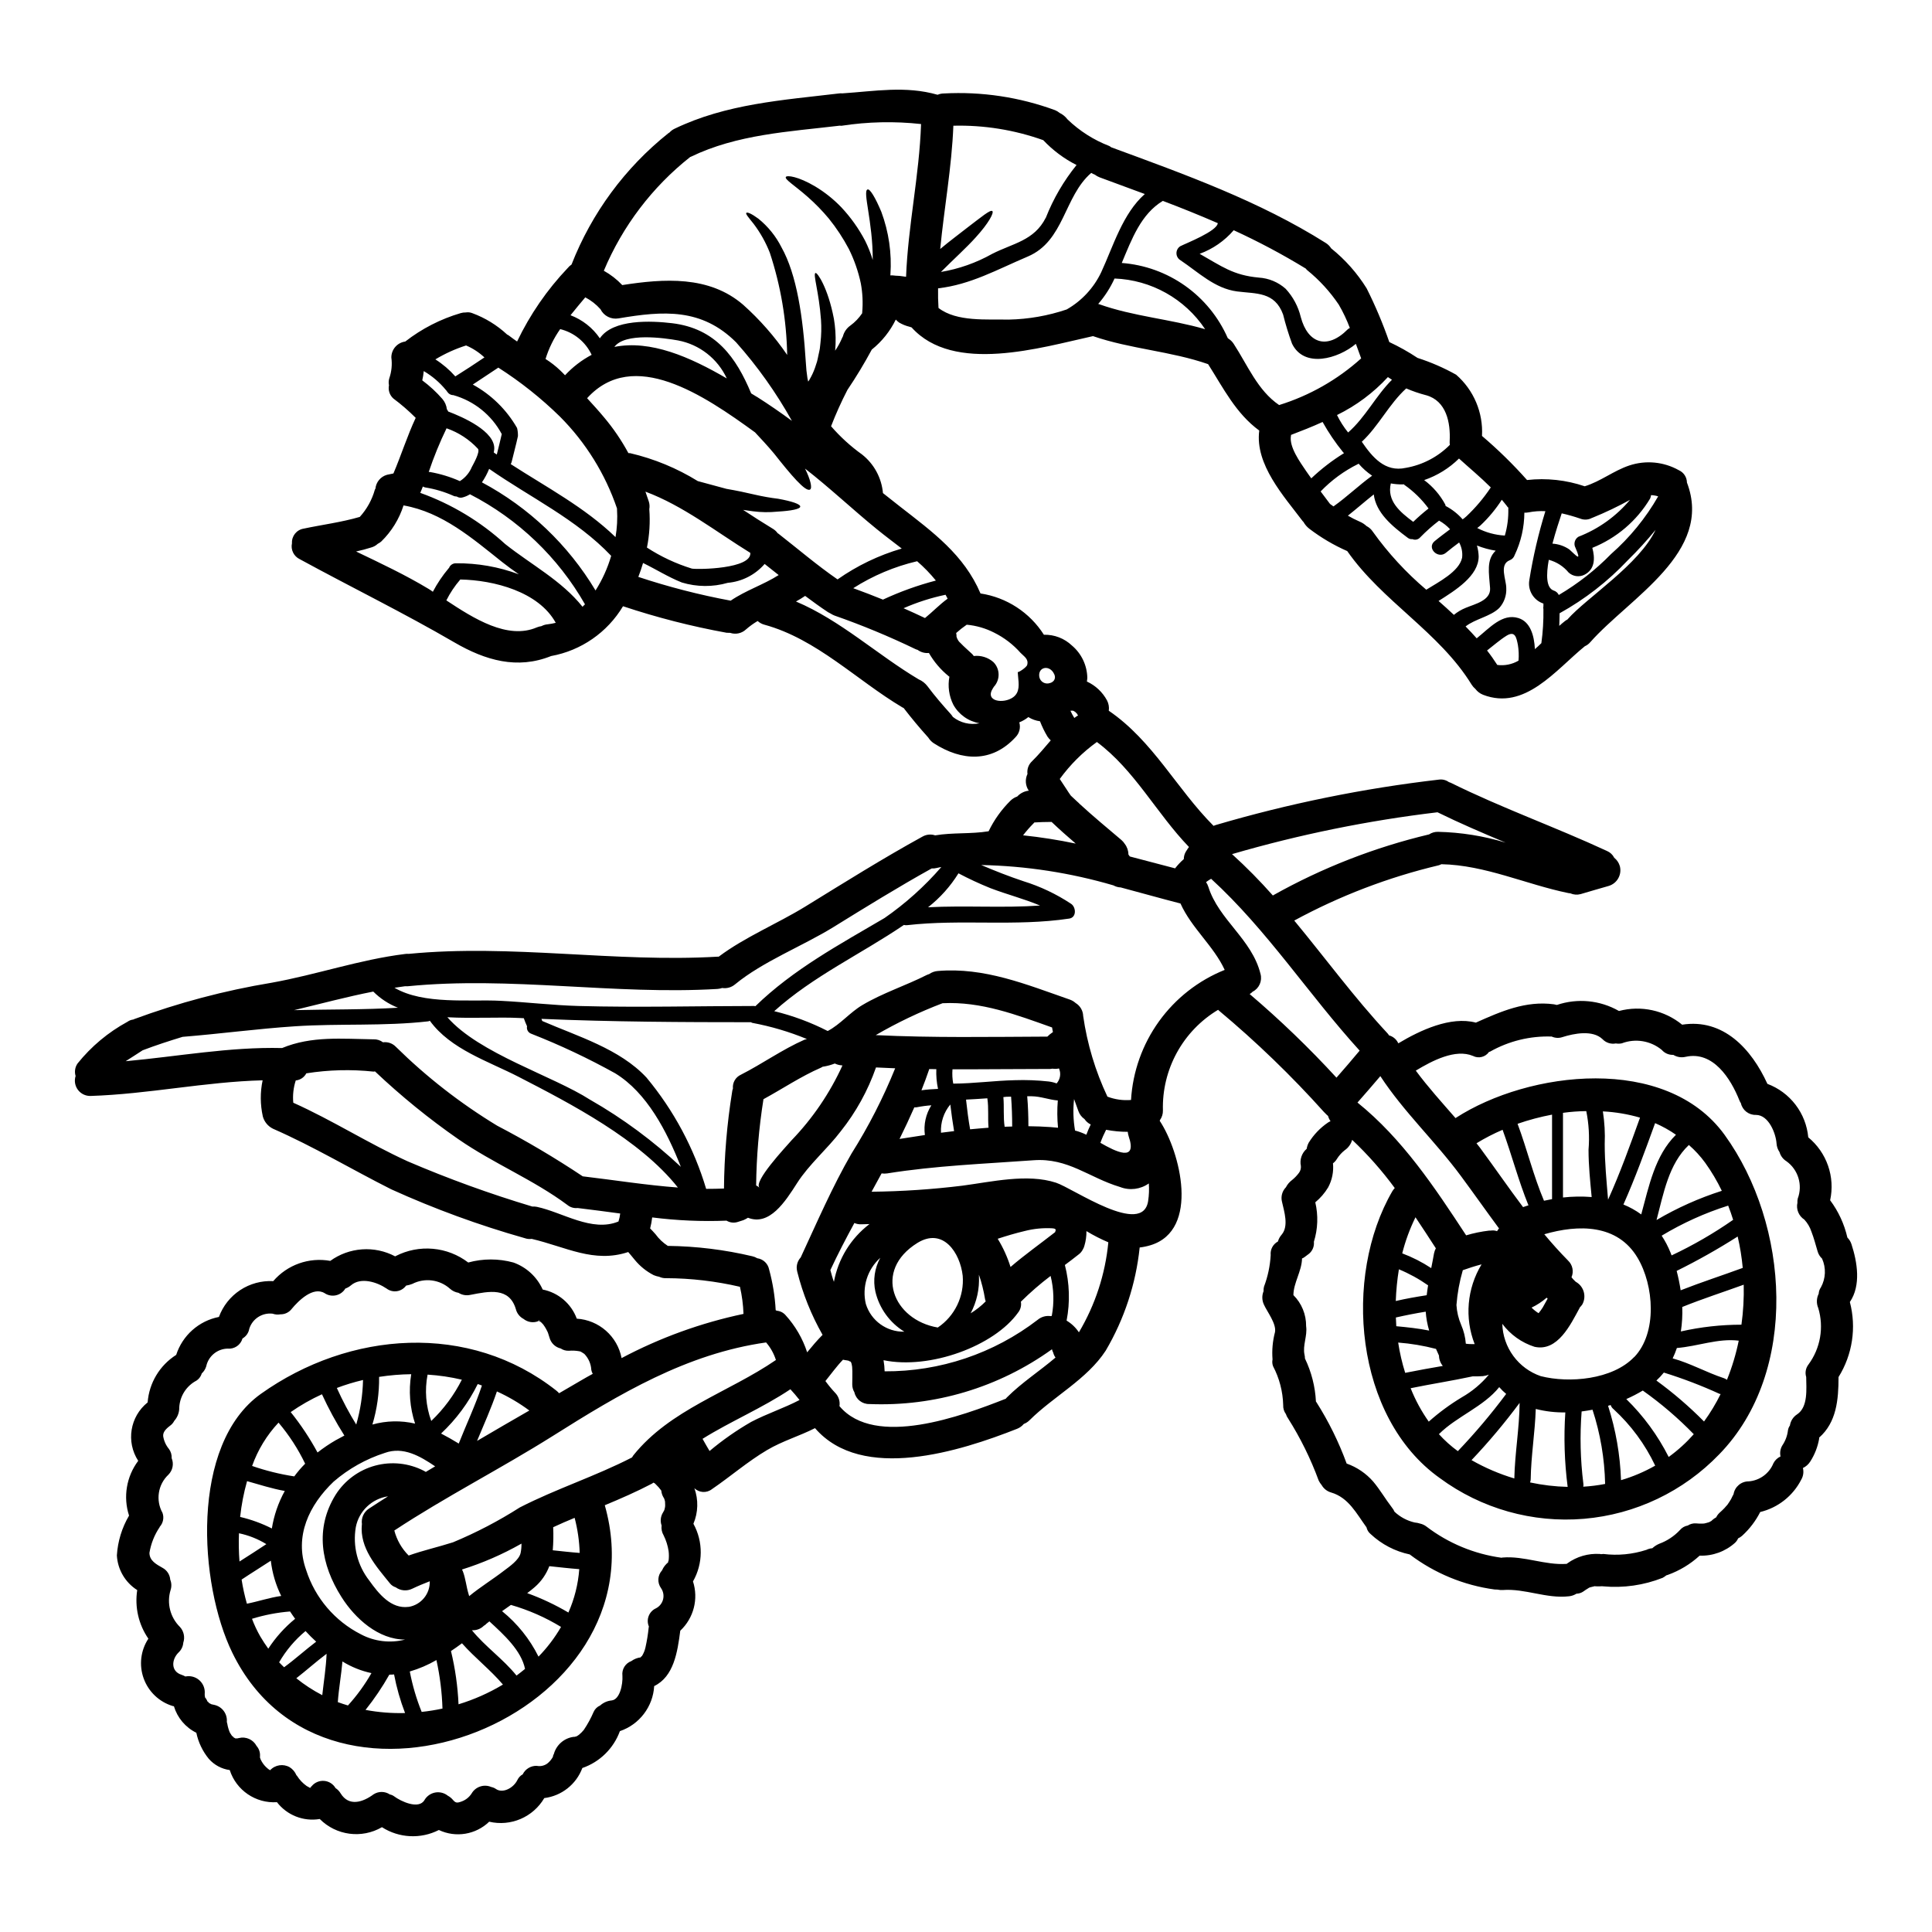 <?xml version="1.0" encoding="UTF-8"?>
<!-- Uploaded to: ICON Repo, www.iconrepo.com, Generator: ICON Repo Mixer Tools -->
<svg fill="#000000" width="800px" height="800px" version="1.1" viewBox="144 144 512 512" xmlns="http://www.w3.org/2000/svg">
 <g>
  <path d="m603.16 540.45c0.082-0.172 0.168-0.316 0.254-0.488v0.004c0.32-1.965 2.027-3.402 4.016-3.387 2.914-0.23 5.449-2.09 6.543-4.801 0.406-0.797 1.07-1.434 1.883-1.801-0.223-1.004-0.051-2.059 0.488-2.938 0.809-1.195 1.32-2.566 1.484-4 0.07-0.457 0.246-0.887 0.516-1.262 0.18-1.219 0.879-2.301 1.914-2.965 2.945-1.945 2.43-6.773 2.402-9.887v-0.004c-0.355-1.133-0.133-2.371 0.598-3.309 3.176-4.297 4.141-9.84 2.602-14.957-0.527-1.223-0.484-2.613 0.113-3.801 0.027-0.617 0.238-1.211 0.598-1.715 1.281-2.348 1.391-5.16 0.289-7.598-0.57-0.523-0.977-1.195-1.184-1.941-0.516-1.742-0.973-3.516-1.629-5.199-0.391-1.191-1.035-2.281-1.883-3.199-1.484-0.957-2.211-2.734-1.828-4.457-0.027-0.375 0.004-0.75 0.086-1.113 1.359-3.609 0.117-7.684-3.031-9.914-0.875-0.547-1.516-1.402-1.797-2.398-0.461-0.668-0.73-1.449-0.789-2.258-0.172-2.684-2.086-7.598-5.457-7.598h0.004c-1.91 0.062-3.59-1.246-4-3.113-0.16-0.23-0.293-0.48-0.395-0.742-2.312-5.824-7-13.168-14.254-11.539l0.004-0.004c-1.113 0.273-2.285 0.086-3.262-0.516-1.164 0.051-2.289-0.43-3.051-1.309-2.965-2.449-7.012-3.113-10.602-1.746-0.52 0.109-1.051 0.121-1.574 0.027-1.297 0.254-2.637-0.18-3.543-1.141-2.598-2.488-7.516-1.516-10.602-0.543h0.004c-0.938 0.32-1.957 0.27-2.856-0.141-5.711-0.203-11.367 1.184-16.344 4-0.094 0.016-0.191 0.043-0.281 0.082-0.945 1.359-2.754 1.812-4.227 1.059-4.656-1.969-10.801 1.254-15.168 3.887 3.254 4.402 6.938 8.453 10.539 12.594l0.055-0.059c19.34-12.512 55.734-16.926 71.242 4.488 17.168 23.738 19.879 62.789-1.43 84.668v-0.004c-9.477 9.855-22.215 15.926-35.836 17.086-13.625 1.156-27.203-2.676-38.207-10.789-22.594-16.055-25.738-53.391-12.566-76.043h-0.004c0.188-0.293 0.398-0.57 0.633-0.824-3.371-4.59-7.148-8.867-11.289-12.773-0.309 1.121-1.008 2.098-1.969 2.754-0.812 0.637-1.508 1.41-2.059 2.285-0.266 0.461-0.625 0.863-1.055 1.18 0.215 2.215-0.23 4.441-1.289 6.398-0.902 1.496-2.055 2.824-3.398 3.938 0.812 3.453 0.684 7.066-0.371 10.453 0.129 1.207-0.355 2.394-1.285 3.172-0.395 0.316-0.855 0.629-1.254 0.941h-0.004c-0.184 0.137-0.383 0.242-0.598 0.316-0.059 3.34-2.285 6.516-2.285 9.715v-0.004c2.188 2.176 3.402 5.144 3.367 8.227 0.375 2.602-0.969 5.117-0.426 7.57 0.078 0.328 0.117 0.664 0.117 1 1.719 3.574 2.711 7.453 2.91 11.414 0.027 0.059 0.086 0.086 0.113 0.145 3.254 5.125 5.945 10.586 8.027 16.285 2.715 0.957 5.137 2.602 7.031 4.769 1.828 2.168 3.227 4.625 4.969 6.883h-0.004c0.285 0.336 0.516 0.711 0.688 1.117 1.496 1.406 3.34 2.391 5.344 2.852 0.484 0.039 0.965 0.137 1.43 0.289 0.613 0.133 1.188 0.402 1.684 0.785 5.801 4.426 12.652 7.273 19.879 8.266 0.113 0 0.199-0.059 0.344-0.059 5.769-0.457 11.199 2.086 16.926 1.684 0.078-0.027 0.145-0.078 0.199-0.141 2.492-1.801 5.531-2.68 8.598-2.484 0.113 0.004 0.23 0.023 0.34 0.055 0.199-0.031 0.402-0.051 0.605-0.055 3.832 0.477 7.719 0.105 11.395-1.086 0.492-0.242 1.023-0.391 1.574-0.43 0.531-0.496 1.152-0.898 1.824-1.18 2.098-0.77 3.988-2.023 5.512-3.656 0.523-0.625 1.25-1.043 2.055-1.18 0.637-0.414 1.387-0.617 2.144-0.574 0.59 0.062 1.18 0.082 1.77 0.059 0.152-0.02 0.305-0.027 0.457-0.027 0.199-0.059 0.395-0.086 0.598-0.145v-0.004c0.234-0.051 0.461-0.117 0.688-0.195 0.098-0.066 0.203-0.125 0.312-0.172 0.102-0.07 0.207-0.125 0.316-0.172l0.227-0.23c0.316-0.277 0.66-0.516 1.027-0.715 0.211-0.441 0.504-0.844 0.859-1.18 0.457-0.395 0.887-0.828 1.316-1.254 0.086-0.086 0.598-0.711 0.789-0.887 0.344-0.512 0.711-1.027 1-1.543h-0.004c0.113-0.273 0.242-0.539 0.387-0.801zm-36.539 23.906c-0.371 0.086-0.789 0.172-1.18 0.289l-0.316 0.113v0.004c-0.105 0.059-0.211 0.125-0.312 0.199-0.41 0.242-0.805 0.504-1.184 0.785-0.543 0.383-1.188 0.59-1.852 0.602-0.594 0.375-1.27 0.609-1.969 0.684-6.027 0.688-11.629-2.113-17.598-1.656-0.449 0.023-0.902-0.016-1.344-0.113-0.262 0.004-0.523-0.008-0.785-0.031-8.152-1.102-15.879-4.289-22.438-9.25-0.027 0-0.027 0-0.027-0.031v-0.004c-3.887-0.812-7.473-2.68-10.371-5.394-0.566-0.457-0.957-1.094-1.113-1.801-2.684-3.684-4.723-7.852-9.367-9.227-1.066-0.301-1.969-1.008-2.516-1.969-0.312-0.363-0.578-0.77-0.785-1.199-2.109-5.746-4.82-11.254-8.086-16.426-0.262-0.359-0.465-0.758-0.598-1.184-0.508-0.691-0.762-1.539-0.719-2.398-0.094-3.59-1.012-7.109-2.684-10.285-0.215-0.574-0.266-1.199-0.141-1.801-0.191-2.438 0.031-4.891 0.656-7.254 0.395-2.227-2.086-5.371-2.945-7.285-0.523-1.117-0.555-2.402-0.086-3.543-0.027-0.402 0.012-0.809 0.113-1.199 1.016-2.684 1.613-5.504 1.773-8.367-0.152-1.477 0.605-2.902 1.918-3.602 0.188-0.676 0.531-1.301 1-1.828 1.914-2.285 0.656-6.113 0.082-8.684v0.004c-0.355-1.379 0.035-2.844 1.031-3.859 0.395-0.766 0.961-1.434 1.656-1.945 0.688-0.555 1.301-1.199 1.824-1.91 0.379-0.52 0.555-1.16 0.488-1.801-0.355-1.68 0.234-3.422 1.539-4.543 0.086-0.57 0.27-1.121 0.543-1.629 1.309-2.121 3.055-3.941 5.117-5.34 0.211-0.137 0.43-0.25 0.66-0.344-0.297-0.426-0.52-0.898-0.66-1.398-0.293-0.242-0.57-0.504-0.824-0.789-0.094-0.078-0.18-0.164-0.258-0.254-8.625-9.621-17.934-18.605-27.852-26.887l-0.199-0.195c-4.586 2.746-8.359 6.668-10.93 11.355-2.57 4.691-3.848 9.977-3.695 15.324 0.023 0.91-0.254 1.805-0.789 2.543-0.027 0.059-0.027 0.141-0.059 0.199 5.398 8.113 10.742 28.938-2.43 32.965-0.941 0.285-1.906 0.488-2.883 0.602-1.004 9.652-4.074 18.973-9 27.336-4.973 7.629-13.777 12.082-20.168 18.426-0.434 0.441-0.957 0.781-1.539 1-0.473 0.57-1.082 1.012-1.77 1.285-15.027 5.938-41.109 14.254-53.562-0.172-4.144 2.113-8.574 3.375-12.688 5.801-5.168 3.055-9.684 7-14.625 10.367-1.395 1.094-3.387 0.984-4.656-0.258 1.105 3.062 1.016 6.43-0.254 9.43 2.625 4.766 2.582 10.555-0.113 15.281 1.5 4.637 0.188 9.723-3.371 13.055-0.742 5.769-1.742 12.172-6.914 14.684-0.316 5.457-3.91 10.18-9.086 11.938-1.676 4.59-5.332 8.18-9.953 9.773-1.617 4.328-5.5 7.398-10.086 7.969-2.969 5.062-8.887 7.598-14.598 6.258-3.555 3.438-8.867 4.316-13.34 2.199-4.801 2.449-10.543 2.164-15.082-0.746-5.348 3.109-12.121 2.219-16.484-2.168-4.312 0.723-8.672-0.992-11.34-4.457-5.629 0.367-10.785-3.141-12.512-8.512-2.144-0.289-4.113-1.348-5.543-2.973-1.645-2.004-2.781-4.375-3.312-6.914-2.871-1.418-5.019-3.961-5.941-7.027-0.113-0.027-0.199-0.027-0.316-0.055h0.004c-3.578-1.086-6.43-3.793-7.699-7.309-1.273-3.516-0.812-7.422 1.242-10.543-2.594-3.758-3.652-8.363-2.953-12.875-3.18-2.012-5.191-5.441-5.394-9.199 0.234-3.719 1.34-7.328 3.227-10.539-1.602-4.945-0.695-10.359 2.43-14.516-3.273-5.035-2.195-11.73 2.496-15.484 0.395-5.156 3.199-9.824 7.566-12.594 0.82-2.535 2.301-4.805 4.293-6.574 1.992-1.766 4.418-2.969 7.031-3.481 1.07-2.914 3.047-5.406 5.637-7.113s5.66-2.539 8.758-2.375c3.731-4.344 9.48-6.387 15.117-5.367 2.469-1.785 5.387-2.844 8.426-3.055 3.039-0.215 6.074 0.43 8.77 1.855l0.168-0.086v-0.004c3.035-1.555 6.449-2.219 9.848-1.914 3.394 0.301 6.637 1.562 9.348 3.633 3.918-1.074 8.055-1.074 11.969 0 3.457 1.234 6.262 3.82 7.766 7.168 4.152 0.816 7.574 3.742 9.031 7.715 5.879 0.363 10.766 4.664 11.875 10.449 10.168-5.394 21.043-9.336 32.305-11.711-0.082-2.418-0.395-4.824-0.938-7.184-6.398-1.488-12.945-2.258-19.512-2.285-0.648 0.035-1.297-0.094-1.887-0.371-0.5-0.09-0.988-0.234-1.461-0.43-1.93-0.988-3.633-2.363-5.008-4.039-0.57-0.688-1.141-1.402-1.742-2.086-9.113 3.027-16.531-1.375-25.586-3.488v0.004c-0.625 0.086-1.266 0.016-1.859-0.199-12.094-3.426-23.914-7.75-35.363-12.941-10.512-5.285-20.512-11.312-31.34-16.055-1.32-0.648-2.301-1.836-2.684-3.254-0.703-3.152-0.723-6.414-0.055-9.574-15.258 0.395-30.281 3.656-45.562 4.144-1.32 0.047-2.578-0.551-3.375-1.602-0.797-1.055-1.027-2.426-0.625-3.684-0.344-1.125-0.156-2.344 0.512-3.312 3.633-4.527 8.129-8.285 13.227-11.055 0.465-0.336 1.008-0.543 1.578-0.602 0.055-0.027 0.086-0.055 0.141-0.086 11.816-4.363 24.023-7.598 36.449-9.656 11.938-2.141 23.363-6.141 35.395-7.625 0.32-0.051 0.648-0.062 0.973-0.031 27.336-2.656 54.531 2.344 81.867 0.742h0.289c6.965-5.227 15.566-8.742 22.996-13.312 10.234-6.297 20.469-12.715 30.992-18.5l-0.004 0.004c1.023-0.594 2.254-0.719 3.375-0.34 4.684-0.789 9.48-0.316 14.168-1.086 1.457-3.023 3.426-5.773 5.812-8.125 0.504-0.488 1.109-0.859 1.773-1.086 0.801-0.867 1.887-1.414 3.059-1.543-0.906-1.309-1.035-3-0.344-4.43-0.176-1.266 0.285-2.535 1.23-3.394 1.797-1.77 3.371-3.684 4.941-5.512h-0.004c-0.32-0.289-0.605-0.617-0.855-0.973-0.781-1.301-1.449-2.668-1.996-4.086-1.098-0.145-2.152-0.523-3.086-1.113-0.727 0.586-1.535 1.059-2.402 1.402 0.41 1.395 0.027 2.902-1 3.934-6.254 6.797-14.227 6.367-21.625 1.625-0.59-0.379-1.086-0.887-1.457-1.48-0.027-0.059-0.086-0.086-0.113-0.141-2.254-2.488-4.402-5.086-6.453-7.742v-0.004c-0.105-0.051-0.211-0.102-0.316-0.145-12.109-7.195-22.711-18.137-36.605-21.934-0.66-0.18-1.266-0.512-1.77-0.973-1.094 0.648-2.129 1.391-3.086 2.227-1.125 1.059-2.738 1.41-4.199 0.914-0.316 0-0.598 0-0.941-0.027-9.309-1.691-18.48-4.039-27.453-7.027-4.152 6.941-11.098 11.754-19.055 13.199-8.965 3.598-17.395 1.18-25.652-3.629-13.453-7.828-27.309-14.598-40.961-22.043-1.586-0.758-2.441-2.512-2.059-4.227-0.117-1.879 1.203-3.543 3.059-3.859 4.973-1.055 10.023-1.684 14.91-3.113 1.875-2.062 3.246-4.539 3.996-7.227 0.059-0.086 0.086-0.168 0.145-0.254h0.004c0.164-1.75 1.391-3.215 3.082-3.684 0.574-0.113 1.145-0.227 1.688-0.348 2.082-4.883 3.656-9.938 5.902-14.738-1.84-1.848-3.812-3.559-5.902-5.113-0.992-0.875-1.445-2.215-1.18-3.512-0.129-0.617-0.102-1.258 0.086-1.859 0.609-1.77 0.797-3.656 0.543-5.512-0.008-2.133 1.566-3.941 3.684-4.227 4.387-3.418 9.379-5.977 14.711-7.539 0.43-0.125 0.871-0.18 1.316-0.168 0.578-0.098 1.172-0.039 1.715 0.172 3.426 1.258 6.566 3.184 9.242 5.668 0.258 0.121 0.5 0.273 0.719 0.457 0.625 0.488 1.281 0.945 1.941 1.402l-0.004-0.004c3.426-7.156 7.957-13.734 13.426-19.48 0.285-0.355 0.621-0.664 1-0.914 5.344-13.652 14.191-25.656 25.652-34.797 0.098-0.074 0.203-0.141 0.316-0.199 0.359-0.402 0.797-0.73 1.285-0.969 13.715-6.629 28.684-7.602 43.562-9.371 0.32-0.051 0.648-0.059 0.969-0.027 8.629-0.57 16.738-2.059 25.227 0.371 0.523-0.227 1.086-0.34 1.656-0.344 10.031-0.543 20.062 0.965 29.488 4.43 0.43 0.18 0.824 0.418 1.184 0.715 0.828 0.398 1.551 0.988 2.106 1.723 3.176 3.062 6.938 5.461 11.055 7.047 0.184 0.098 0.355 0.211 0.516 0.344 19.539 7.199 39.164 14.195 56.875 25.363 0.578 0.363 1.062 0.852 1.426 1.426 3.711 2.977 6.887 6.562 9.398 10.602 2.312 4.606 4.316 9.355 6.004 14.227 2.594 1.211 5.094 2.613 7.477 4.199 3.551 1.141 6.981 2.633 10.234 4.453 4.668 4.062 7.199 10.051 6.856 16.23 4.246 3.613 8.234 7.516 11.938 11.68 5.156-0.578 10.375-0.012 15.285 1.66 4.199-1.285 7.629-4.113 11.809-5.512 4.359-1.453 9.133-0.996 13.137 1.254 1.289 0.578 2.125 1.852 2.141 3.262 7.086 18.5-15.195 30.535-25.586 42.277l0.004-0.004c-0.402 0.484-0.91 0.863-1.484 1.117-7.688 6.258-15.887 17.141-26.969 12.855v-0.004c-0.805-0.312-1.508-0.848-2.027-1.539-0.391-0.328-0.727-0.715-1-1.145-8.57-13.941-23.617-21.996-32.965-35.395v0.004c-3.566-1.562-6.93-3.547-10.027-5.906-0.645-0.492-1.18-1.117-1.574-1.824-0.074-0.062-0.141-0.129-0.203-0.203-5-6.629-12.684-15.023-11.508-24.008-6.188-4.527-9.5-11.219-13.555-17.598-9.938-3.457-20.566-4-30.508-7.426-13.777 3.027-36.934 10.086-48.074-2.312-0.172-0.055-0.344-0.113-0.543-0.168v-0.004c-0.969-0.234-1.898-0.609-2.758-1.113-0.32-0.23-0.617-0.496-0.883-0.789-1.508 3.09-3.68 5.809-6.363 7.957-1.973 3.668-4.129 7.238-6.457 10.688-1.617 3.129-3.062 6.34-4.332 9.625 2.434 2.809 5.188 5.32 8.207 7.481 3.18 2.504 5.184 6.207 5.543 10.234 1.484 1.18 2.973 2.363 4.488 3.543 8.77 6.828 16.996 12.801 21.363 23.055 6.918 1.043 13.047 5.035 16.801 10.941 2.754-0.07 5.426 0.957 7.426 2.856 2.531 2.133 4.019 5.258 4.082 8.57 0 0.316-0.082 0.629-0.113 0.973 2.281 1.047 4.156 2.812 5.344 5.023 0.43 0.836 0.59 1.785 0.457 2.715 11.742 8.031 17.941 20.656 27.766 30.512 0.172-0.059 0.316-0.145 0.516-0.199v-0.004c19.359-5.695 39.168-9.73 59.215-12.055 0.93-0.129 1.867 0.109 2.625 0.656 0.168 0.043 0.332 0.102 0.488 0.176 13.512 6.691 27.738 11.738 41.418 18.082 0.836 0.352 1.512 0.988 1.918 1.797 0.711 0.562 1.227 1.332 1.484 2.199 0.609 2.285-0.727 4.637-3 5.285-2.457 0.715-4.914 1.402-7.367 2.144-0.914 0.25-1.887 0.18-2.754-0.203-0.164-0.004-0.328-0.023-0.488-0.059-11.281-2.312-22.043-7.426-33.676-7.656h-0.004c-0.227 0.121-0.469 0.215-0.715 0.289-13.348 3.172-26.219 8.098-38.277 14.645 8.227 9.938 15.883 20.395 24.711 29.879 0.156 0.164 0.285 0.348 0.395 0.543 1.043 0.285 1.918 1 2.398 1.969 0.027 0.055 0.059 0.086 0.086 0.141 5.769-3.457 13.855-7.254 20.539-5.484 6.656-2.973 13.199-5.856 20.684-4.856 0.266 0.043 0.527 0.098 0.789 0.172 5.461-1.844 11.449-1.262 16.453 1.602 5.836-1.551 12.062-0.199 16.738 3.629 10.883-1.715 18.371 6.394 22.598 15.68 2.953 1.105 5.535 3.019 7.453 5.527 1.914 2.504 3.086 5.5 3.375 8.645 2.406 1.977 4.223 4.578 5.246 7.523 1.023 2.941 1.215 6.109 0.551 9.156 2.195 2.938 3.75 6.305 4.57 9.883 0.5 0.492 0.875 1.102 1.086 1.77 1.543 4.723 2.57 10.914-0.43 15.312 1.781 6.758 0.695 13.953-3 19.883 0 6.027-0.543 12.023-5.141 16.051v0.004c0.016 0.102 0.016 0.207 0 0.312-0.379 2.148-1.18 4.195-2.359 6.031-0.473 0.742-1.145 1.336-1.941 1.711 0.258 1.039 0.105 2.133-0.43 3.059-2.195 4.32-6.172 7.461-10.883 8.598-1.203 2.371-2.828 4.508-4.797 6.297-0.316 0.281-0.676 0.512-1.059 0.684-0.191 0.449-0.473 0.852-0.828 1.184-2.566 2.305-5.926 3.523-9.371 3.398-2.453 2.25-5.328 3.988-8.457 5.109-0.113 0.055-0.227 0.055-0.375 0.113-0.301 0.25-0.625 0.469-0.969 0.656-5 1.973-10.391 2.746-15.742 2.258-0.113 0-0.199-0.027-0.316-0.027-0.199 0-0.43 0.027-0.629 0.027-0.203 0-1.312 0.016-1.312-0.043zm-168.91-251v-0.059c0.184 0.434 0.469 0.816 0.832 1.113 0.914 0.973 1.941 1.832 2.914 2.754h-0.004c0.238 0.195 0.441 0.426 0.602 0.688 1.895-0.223 3.793 0.367 5.227 1.629 1.77 1.793 1.816 4.66 0.113 6.512-0.082 0.141-0.168 0.254-0.254 0.395-2.285 3.543 2.828 4.199 5.34 2.402 1.859-1.344 1.516-3.543 1.316-5.629-0.027-0.371-0.055-0.711-0.086-1.086 0.031 0.289 2.344-1.18 2.516-1.887 0.395-1.574-0.828-2.195-1.742-3.148h-0.004c-1.98-2.242-4.375-4.074-7.055-5.398-2.258-1.148-4.711-1.855-7.231-2.086-0.027 0.031-0.055 0.059-0.082 0.059-0.949 0.652-1.859 1.367-2.715 2.141 0.043 0.199 0.07 0.398 0.086 0.602v0.371c0.027 0.055 0.059 0.141 0.113 0.289v-0.004c0.027 0.062 0.047 0.129 0.059 0.199 0.023 0.047 0.039 0.094 0.055 0.145zm25.191 188.48c-0.02-0.039-0.027-0.078-0.027-0.117-0.027 0-0.027 0-0.055-0.027l-0.086-0.086v-0.004c-14.043 10.094-31.059 15.191-48.336 14.484-1.898 0.051-3.566-1.258-3.973-3.113-0.379-0.637-0.574-1.367-0.57-2.113 0-1.18 0.055-2.312 0.027-3.488-0.027-0.371-0.027-0.766-0.055-1.141-0.031-0.113-0.113-0.789-0.145-0.789v0.004c-0.043-0.23-0.141-0.449-0.285-0.629-0.059 0.059-0.516-0.168-0.375-0.168l0.004-0.004c-0.348-0.098-0.699-0.164-1.055-0.199-0.195-0.027-0.387-0.062-0.57-0.113-1.656 1.711-3.172 3.824-4.656 5.656h-0.004c0.785 1.078 1.633 2.109 2.543 3.082 0.945 0.934 1.387 2.262 1.184 3.57 9.398 11.199 32.566 2.57 44.082-1.969v0.004c0.098-0.145 0.215-0.277 0.344-0.395 3.856-3.856 8.629-6.941 12.824-10.512v-0.004c-0.281-0.387-0.484-0.824-0.602-1.285-0.066-0.141-0.438-0.992-0.211-0.645zm6.09-169.14c-0.168-0.082-0.316-0.199-0.512-0.316v0.004c-0.09-0.012-0.176-0.031-0.262-0.055h-0.027c-0.172-0.008-0.344 0.004-0.516 0.027 0.305 0.656 0.648 1.297 1.031 1.91 0.312-0.227 0.625-0.457 1-0.684-0.133-0.141-0.238-0.305-0.312-0.484-0.176-0.145-0.402-0.348-0.402-0.402zm-230.16 262.09-0.113-0.113c0.027 0.055 0.082 0.082 0.113 0.113zm27.309 23.023c0.027 0.031 0.027 0.031 0.055 0.031-0.055-0.059 0.199-0.262 0.43-0.516v-0.004c0.809-0.961 2.035-1.473 3.289-1.363 1.254 0.105 2.375 0.82 3.008 1.906 0.551 0.355 1.012 0.836 1.344 1.398 2.199 3.574 5.902 2.363 8.77 0.23v0.004c1.312-0.832 2.992-0.809 4.285 0.055 0.402 0.078 0.781 0.242 1.113 0.484 1.742 1.316 6.543 3.602 8.059 1v-0.004c0.609-1.043 1.645-1.773 2.836-1.992s2.418 0.094 3.359 0.852c0.477 0.254 0.902 0.594 1.258 1 0.789 0.945 1.141 0.973 2.398 0.516 1.098-0.402 2.031-1.156 2.656-2.144 1.059-1.793 3.289-2.516 5.199-1.684 0.422 0.082 0.824 0.25 1.18 0.488 1.832 1.316 4.723-0.227 5.742-2.363h0.004c0.297-0.625 0.785-1.145 1.395-1.484 0.691-1.414 2.144-2.293 3.715-2.254 0.961 0.195 1.957-0.012 2.758-0.574 0.477-0.367 0.891-0.812 1.227-1.312 0.199-0.348 0.254-0.375 0.254-0.375l0.004 0.004c0.035-0.113 0.062-0.227 0.086-0.344 0.113-0.516 0.141-0.598 0.141-0.254v-0.004c0.59-2.586 2.75-4.519 5.383-4.828h0.227c0.195-0.055 0.312-0.113 0.344-0.113h0.004c-0.004 0.023-0.016 0.043-0.031 0.059 0.293-0.137 0.574-0.312 0.828-0.516 0.086-0.086 0.656-0.598 0.656-0.598 0.172-0.211 0.352-0.414 0.543-0.602 0.027-0.055 0.055-0.055 0.055-0.082l0.004-0.004c0-0.016 0.012-0.031 0.031-0.031 1-1.488 1.859-3.07 2.57-4.723 0.336-0.758 0.949-1.359 1.711-1.684 0.848-0.766 1.918-1.238 3.059-1.348 2.141-0.227 3-4.141 2.856-6.598l-0.004 0.004c-0.191-1.672 0.785-3.254 2.363-3.832 0.754-0.555 1.641-0.898 2.57-1-0.289 0 0.289-0.371 0.227-0.312v0.004c0.445-0.703 0.766-1.477 0.945-2.289 0.391-1.73 0.676-3.488 0.855-5.254 0.004-0.105 0.027-0.211 0.059-0.316-0.797-1.852 0.043-4.004 1.887-4.828 0.941-0.484 1.625-1.355 1.879-2.383 0.25-1.031 0.047-2.121-0.566-2.984-1.02-1.434-0.902-3.387 0.285-4.684 0.367-0.855 0.949-1.605 1.684-2.176-0.254 0.141 0.059-0.344 0.059-0.457v0.004c0.098-0.816 0.098-1.641 0-2.457-0.219-1.453-0.66-2.859-1.312-4.172-0.473-0.793-0.664-1.719-0.547-2.629-0.41-1.148-0.273-2.422 0.375-3.457 0.105-0.164 0.199-0.336 0.285-0.512 0.031-0.098 0.066-0.195 0.113-0.289 0.059-0.199 0.086-0.43 0.141-0.656 0.004-0.145 0.012-0.285 0.031-0.43 0.008-0.305-0.004-0.609-0.031-0.91 0.004-0.07-0.004-0.137-0.027-0.203-0.055-0.227-0.113-0.395-0.168-0.598-0.074-0.094-0.133-0.203-0.172-0.316-0.355-0.57-0.574-1.215-0.633-1.883-0.449-0.617-0.953-1.195-1.512-1.719-0.09-0.059-0.168-0.137-0.227-0.227-0.059-0.027-0.145-0.055-0.262-0.113-0.02-0.027-0.051-0.043-0.082-0.055l-0.344 0.254c-4.086 2.141-8.285 3.973-12.543 5.742 15.801 55.734-73.242 91.297-98.695 39.109-8.883-18.168-11.254-55.219 7.543-68.617 23.48-16.711 55.25-19.109 78.359-0.832v0.004c0.246 0.195 0.477 0.414 0.684 0.656 1.945-1.141 3.938-2.281 5.883-3.43 1-0.598 2-1.141 3.031-1.711-0.184-0.32-0.309-0.668-0.375-1.027-0.082-1.598-0.742-3.109-1.852-4.258-0.25-0.141-0.492-0.293-0.723-0.465-0.168-0.086-0.254-0.141-0.316-0.168l0.004-0.004c-0.145-0.02-0.289-0.047-0.43-0.086-0.848-0.145-1.711-0.184-2.57-0.113-0.789 0.047-1.57-0.164-2.227-0.602-1.449-0.34-2.59-1.449-2.973-2.887-0.113-0.395-0.227-0.789-0.371-1.18-0.059-0.141-0.086-0.227-0.113-0.289-0.031-0.078-0.07-0.152-0.113-0.227-0.199-0.395-0.395-0.789-0.629-1.141-0.145-0.184-0.277-0.375-0.395-0.57 0.027-0.031 0.055 0 0.082 0.055l-0.141-0.141c-0.168-0.199-0.371-0.395-0.543-0.57-0.055-0.027-0.199-0.141-0.371-0.262 0.086 0.145-0.656-0.055-0.027-0.082v-0.145h-0.145c-0.082 0-0.195 0.199-0.344 0.262v-0.004c-1.285 0.449-2.711 0.199-3.769-0.656-1.008-0.535-1.746-1.469-2.027-2.57-1.742-5.902-7.113-4.769-12.055-3.801l-0.004-0.004c-1.078 0.246-2.211 0.051-3.148-0.543-0.84-0.133-1.625-0.508-2.258-1.082-2.738-2.449-6.699-2.961-9.969-1.285-0.535 0.215-1.09 0.371-1.66 0.457-0.574 0.797-1.445 1.332-2.418 1.48-0.973 0.148-1.961-0.102-2.75-0.695-2.516-1.711-6.828-3.113-9.445-0.855-0.438 0.375-0.941 0.664-1.488 0.855-0.547 0.91-1.441 1.555-2.477 1.785-1.035 0.234-2.121 0.031-3.004-0.559-3.059-1.855-6.914 1.969-8.742 4.172v0.004c-0.711 0.918-1.812 1.449-2.973 1.426-0.699 0.125-1.418 0.066-2.086-0.172-2.742-0.32-5.328 1.344-6.168 3.973-0.18 1.094-0.84 2.047-1.805 2.602-0.488 1.73-2.144 2.859-3.934 2.684-2.766 0.059-5.121 2.016-5.684 4.723-0.219 0.715-0.629 1.355-1.18 1.859-0.273 0.941-0.941 1.723-1.832 2.141-2.582 1.559-4.152 4.356-4.141 7.371-0.094 1.133-0.555 2.207-1.316 3.055-0.203 0.402-0.484 0.762-0.824 1.059-0.945 0.742-2.199 1.656-2.113 2.945 0.188 1.27 0.719 2.465 1.543 3.453 0.512 0.703 0.762 1.562 0.711 2.43 0.621 1.496 0.285 3.219-0.859 4.371-2.777 2.609-3.426 6.777-1.574 10.109 0.461 1.266 0.188 2.684-0.711 3.684-0.027 0.047-0.047 0.094-0.059 0.148-1.371 2.035-2.285 4.344-2.684 6.769 0 2.086 1.797 3.027 3.457 3.973l-0.004-0.004c1.184 0.629 1.961 1.816 2.059 3.148 0.359 0.879 0.387 1.859 0.086 2.758-1.055 3.465-0.098 7.231 2.484 9.77 1.031 1.125 1.371 2.723 0.887 4.172-0.074 0.992-0.527 1.922-1.258 2.598-1.887 1.859-2.082 5 0.789 5.902h-0.004c0.355 0.121 0.699 0.273 1.027 0.457 0.285-0.055 0.57-0.086 0.859-0.086 1.137 0 2.227 0.449 3.031 1.254 0.801 0.805 1.254 1.895 1.25 3.031-0.027 0.316-0.027 0.633 0 0.945 0.051 0.168 0.086 0.34 0.113 0.512 0.031-0.141 0.629 0.859 0.516 0.859 0.254 0.199 0.57 0.516 0.344 0.371v-0.004c0.145 0.133 0.305 0.238 0.484 0.316 0.09 0.039 0.176 0.09 0.258 0.141 0.074 0.031 0.152 0.051 0.23 0.059l0.789 0.172-0.004 0.004c1.98 0.531 3.293 2.41 3.113 4.453 0.109 0.391 0.191 0.785 0.258 1.184 0.113 0.43 0.227 0.832 0.375 1.227 0.055 0.145 0.086 0.227 0.113 0.289 0.031 0.078 0.07 0.152 0.113 0.227 0.168 0.289 0.344 0.543 0.512 0.789 0.199 0.105 0.371 0.262 0.488 0.453 0.254 0.113 0.57 0.227 0.316 0.172 0.027 0.027 0.055 0.055 0.082 0.055v0.004c0.059 0.004 0.117-0.008 0.172-0.027h0.371c0.133-0.008 0.266-0.039 0.395-0.086 1.855-0.469 3.789 0.391 4.684 2.086 0.664 0.754 0.996 1.75 0.91 2.754v0.371c0.023 0.07 0.055 0.137 0.09 0.199 0.027 0.066 0.043 0.133 0.055 0.203 0.113 0.199 0.199 0.395 0.316 0.598h-0.004c0.398 0.699 0.922 1.32 1.543 1.828 0.059 0.07 0.125 0.129 0.203 0.176 0.172 0.113 0.316 0.195 0.484 0.312v-0.004c1.332-1.445 3.496-1.773 5.199-0.785 0.793 0.504 1.41 1.242 1.77 2.113l0.145 0.141c0.668 1.066 1.543 1.988 2.57 2.715 0 0 0.871 0.469 0.871 0.496zm379.36-122.75c0.488-3.512 0.688-7.055 0.602-10.598-5.43 1.969-10.938 3.742-16.285 5.902v0.004c0.078 2.168-0.043 4.34-0.371 6.484 5.269-1.191 10.656-1.793 16.055-1.793zm0.344-15.051v-0.004c-0.258-2.797-0.707-5.574-1.344-8.312-5.219 3.328-10.617 6.367-16.168 9.113 0.441 1.695 0.797 3.41 1.059 5.141 5.445-2.141 10.953-3.914 16.465-5.941zm-1.059 19.285c-5.457-0.688-10.883 1.512-16.395 1.941-0.312 0.941-0.688 1.859-1.117 2.754 4.688 1.285 8.914 3.715 13.598 5.254 0.285 0.098 0.555 0.242 0.789 0.43 1.355-3.359 2.398-6.836 3.125-10.383zm-1.484-32.023c-0.395-1.285-0.828-2.516-1.316-3.769h0.004c-6.172 1.953-12.086 4.629-17.629 7.969 0.93 1.414 1.715 2.914 2.344 4.484 0.113 0.238 0.207 0.488 0.289 0.742 5.691-2.676 11.148-5.832 16.309-9.43zm-3.312 46.16c-0.086-0.027-0.168 0-0.254-0.027h-0.004c-4.805-2.199-9.75-4.086-14.797-5.656-0.605 0.754-1.262 1.461-1.969 2.113 4.492 3.273 8.711 6.906 12.621 10.855 1.672-2.301 3.144-4.738 4.402-7.289zm0.316-53.844h-0.004c-1.246-2.602-2.719-5.086-4.398-7.426-1.262-1.734-2.715-3.32-4.332-4.727-5.367 5.055-6.711 12.855-8.57 19.879l0.004 0.004c5.461-3.215 11.262-5.809 17.297-7.734zm-14.082 70.531-0.004-0.004c2.43-1.762 4.656-3.785 6.648-6.031-4.141-4.266-8.664-8.137-13.512-11.57-1.41 0.844-2.867 1.598-4.371 2.258 4.562 4.461 8.359 9.645 11.234 15.34zm1.941-85.383-0.004-0.004c-1.738-1.211-3.594-2.246-5.539-3.086-2.629 7.254-5.258 14.512-8.398 21.566 1.676 0.68 3.262 1.562 4.723 2.629 2.047-7.488 3.617-15.602 9.199-21.113zm-4.723-169.17c-0.031 0-0.031 0-0.031-0.027l-0.004-0.004c-0.602-0.188-1.227-0.293-1.855-0.316-0.035 0.316-0.125 0.625-0.258 0.914-3.539 5.91-8.918 10.496-15.312 13.055 0.742 2.711 0.742 5.711-2.113 7.141-1.379 0.68-3.035 0.441-4.168-0.598-1.359-1.648-3.195-2.824-5.258-3.371-0.711 3.969-0.711 7.426 1.285 8.141 0.605 0.18 1.102 0.609 1.371 1.18 5.074-2.992 9.734-6.641 13.855-10.855 4.965-4.367 9.18-9.527 12.469-15.266zm-0.789 256.86-0.004-0.004c-2.672-5.652-6.414-10.73-11.02-14.957-0.367-0.285-0.641-0.672-0.789-1.113-0.23 0.055-0.461 0.121-0.684 0.199 2.047 6.383 3.203 13.016 3.43 19.711 3.152-0.926 6.188-2.219 9.047-3.844zm-5.574-28.766c6.172-6.426 5.258-19.027 0.887-26.34-5.34-8.965-15.68-8.852-24.711-6.227 2 2.402 4.086 4.723 6.297 6.969h-0.004c1.211 1.133 1.574 2.906 0.918 4.426 0.258 0.34 0.543 0.656 0.855 0.945l0.262 0.254c0.055 0.055 0.113 0.055 0.195 0.113v0.004c2.012 1.234 2.691 3.84 1.543 5.902-0.195 0.285-0.414 0.547-0.66 0.789-0.027 0.059-0.055 0.086-0.055 0.145-2.363 4.328-5.797 11.656-11.941 10.281-3.41-1.09-6.394-3.219-8.539-6.086 0.086 3.07 1.105 6.039 2.922 8.516 1.816 2.477 4.344 4.34 7.246 5.34 7.531 1.934 19.043 0.934 24.754-5.039zm5.742-219.33c-2.32 2.852-4.801 5.57-7.43 8.141-5.266 5.59-11.363 10.332-18.082 14.055 0 1.113-0.059 2.227-0.086 3.34 0.516-0.457 1.031-0.914 1.516-1.281 0.215-0.164 0.441-0.309 0.684-0.43 0-0.027 0-0.027 0.027-0.059 5.078-5.742 19.027-14.512 23.34-23.77zm-12.652 177.57c3.199-7.086 5.824-14.395 8.453-21.707l-0.004-0.004c-3.203-0.93-6.504-1.488-9.84-1.656 0.449 2.863 0.613 5.766 0.488 8.66 0 4.941 0.484 9.797 0.887 14.68 0 0.012-0.008 0.016-0.016 0.02zm5.902-185.48-0.004-0.004c-3.254 1.801-6.609 3.402-10.055 4.801h-0.055c-0.969 0.559-2.137 0.641-3.172 0.227-1.613-0.555-3.254-1.02-4.914-1.398-0.57 1.711-1.602 4.769-2.457 8.027 1.609 0.102 3.156 0.633 4.484 1.543 1.797 1.598 3.34 3.516 1.629-0.43-0.57-1.031-0.223-2.332 0.789-2.945 5.328-2.062 10.043-5.449 13.703-9.836zm-6.691 260.86-0.004-0.004c-0.137-6.688-1.262-13.32-3.34-19.68-0.973 0.168-1.918 0.344-2.887 0.457-0.492 6.371-0.336 12.773 0.457 19.109 0.051 0.277 0.039 0.559-0.031 0.832 1.938-0.113 3.859-0.355 5.762-0.723zm-3.57-76.043c-0.395-4.168-0.832-8.34-0.832-12.539v-0.004c0.285-3.422 0.082-6.867-0.598-10.234-2.066 0.023-4.125 0.176-6.172 0.457v22.434c2.512-0.277 5.043-0.32 7.559-0.121zm-6.941 57.07h-0.004c-2.652 0.043-5.301-0.262-7.871-0.914-0.199 6.227-1.258 12.426-1.344 18.68-0.008 0.27-0.066 0.539-0.172 0.789 3.277 0.703 6.617 1.102 9.969 1.18-0.848-6.543-1.055-13.152-0.621-19.734zm-3.559-56.52v-22.395c-3.102 0.586-6.156 1.395-9.137 2.43 2.512 6.738 4.199 13.777 7 20.391zm-2.484 28.734c0.457-0.789 0.887-1.574 1.316-2.363l-0.262-0.254c-1.203 1.055-2.551 1.938-3.996 2.629 0.555 0.566 1.18 1.066 1.855 1.484 0.395-0.477 0.758-0.977 1.086-1.496zm0.711-211.05h0.004c-1.492-0.078-2.988 0.027-4.457 0.316-0.367 0.07-0.738 0.098-1.113 0.086-0.023 3.887-0.898 7.719-2.57 11.227-0.203 0.637-0.688 1.141-1.312 1.371-2.887 1.141-0.887 5.168-0.914 7.394v0.004c0.105 1.934-0.566 3.832-1.867 5.266-2.312 2.254-6.398 2.887-8.914 4.883 1.031 1.027 2 2.086 2.945 3.148 3.43-2.754 6.797-6.691 11.055-5.367 3.148 0.969 4.195 4.625 4.367 8.227 0.598-0.516 1.18-1.027 1.711-1.574h0.004c0.41-2.981 0.59-5.988 0.543-8.996-0.055-0.262-0.055-0.527 0-0.789v-0.711c-2.606-0.863-4.191-3.496-3.738-6.199 0.984-6.191 2.41-12.305 4.262-18.293zm-5.797 184.39c0.43-0.168 0.887-0.285 1.316-0.43-2.656-6.543-4.43-13.383-6.856-20.023v0.004c-2.387 1.02-4.699 2.215-6.914 3.57l0.941 1.199c3.856 5.227 7.516 10.566 11.414 15.742 0.012-0.043 0.074-0.043 0.102-0.07zm-1.316-144.78c0.117-1.391 0.059-2.793-0.168-4.172-0.395-1.969-0.742-3.797-2.973-2.457-1.797 1.113-3.457 2.598-5.199 3.938 0.973 1.23 1.859 2.516 2.711 3.828 1.949 0.258 3.93-0.145 5.629-1.137zm-1.113 216.73c0.141-6.691 1.344-13.312 1.402-20.027-3.941 5.305-8.195 10.371-12.742 15.168 3.582 2.047 7.391 3.676 11.344 4.859zm-1.598-257.02c0-0.082 0.027-0.141 0.027-0.227-0.184-0.152-0.336-0.336-0.457-0.539-0.395-0.543-0.887-1.059-1.285-1.574l-0.004-0.004c-1.594 2.481-3.484 4.754-5.625 6.773-0.285 0.262-0.598 0.488-0.887 0.715 2.269 1.176 4.762 1.859 7.312 2 0.68-2.316 0.988-4.723 0.922-7.133zm-0.57 234.61c-0.66-0.547-1.273-1.148-1.832-1.797-4.113 5.168-11.312 7.797-15.91 12.398-0.031 0.027-0.059 0.027-0.086 0.055 1.516 1.672 3.199 3.188 5.027 4.516 4.57-4.789 8.848-9.852 12.805-15.16zm-2.402-43.133c0.148-0.254 0.32-0.496 0.516-0.715-3.402-4.602-6.691-9.285-10.117-13.914-6.769-9.168-15.137-16.969-21.336-26.449-2 2.344-4 4.684-6.059 7 11.914 9.598 20.469 22.484 28.797 35.191 1.996-0.598 4.043-1.016 6.113-1.258 0.133-0.012 0.262-0.012 0.395 0 0.57-0.094 1.152-0.039 1.695 0.156zm-8.281-165.19c2.363-1 6.656-1.914 6.426-5.227-0.285-4-1.055-7.512 1.488-9.91-1.703-0.27-3.371-0.73-4.969-1.371 0.273 0.938 0.426 1.906 0.457 2.887 0 5.195-6.199 8.996-10.629 11.809 1.371 1.18 2.711 2.43 4.059 3.684 0.953-0.781 2.023-1.414 3.168-1.871zm6.113 203.22c-0.512 0.207-1.051 0.336-1.598 0.395-0.887 0.055-1.797 0.082-2.684 0.055-5.461 1.18-11.02 2.027-16.457 3.148 1.242 3.133 2.856 6.106 4.801 8.855 2.719-2.418 5.652-4.578 8.77-6.453 2.731-1.555 5.156-3.586 7.168-6zm-5.227-8.113c0.344 0.027 1.113 0.027 1.457 0.027v0.004c-2.715-6.949-2.039-14.766 1.828-21.141-1.602 0.395-3.43 1-4.973 1.543-0.875 3.008-1.441 6.102-1.684 9.23 0.113 1.816 0.535 3.606 1.258 5.281 0.684 1.574 1.098 3.258 1.227 4.969 0 0.027 0.887 0.09 0.887 0.09zm-0.789-219.3v0.004c2.461-2.312 4.648-4.898 6.516-7.711-2.688-2.688-5.629-5.117-8.426-7.656-2.609 2.574-5.766 4.527-9.23 5.711 2.32 1.727 4.234 3.941 5.598 6.488 0.055 0.113 0.027 0.227 0.086 0.371h0.004c1.707 0.891 3.238 2.09 4.508 3.543 0.332-0.227 0.645-0.473 0.934-0.746zm-1.086 10.941v0.004c0.172-1.402-0.105-2.82-0.785-4.059-1.18 0.887-2.363 1.77-3.484 2.715-2.113 1.77-5.144-1.227-3.059-3.027 1.344-1.117 2.754-2.144 4.144-3.199v0.004c-0.844-0.914-1.828-1.688-2.918-2.289-1.758 1.348-3.422 2.816-4.969 4.402-0.504 0.613-1.352 0.824-2.082 0.512-0.441 0.047-0.879-0.074-1.23-0.344-4.231-3.148-8.426-6.656-9.027-11.512-2.312 1.832-4.543 3.801-6.856 5.629 1.004 0.586 2.043 1.109 3.113 1.574 0.676 0.281 1.293 0.68 1.828 1.18 0.684 0.348 1.266 0.871 1.684 1.516 4.066 5.68 8.816 10.836 14.145 15.352 3.285-2.051 8.707-4.797 9.492-8.453zm11.555 75.492c-6.082-2.539-12.137-5.141-18.082-8.055v0.004c-18.422 2.191-36.633 5.898-54.445 11.09 3.809 3.457 7.422 7.117 10.828 10.969 0.059-0.027 0.113-0.086 0.172-0.113 12.93-7.246 26.801-12.656 41.219-16.082 0.699-0.465 1.523-0.703 2.363-0.684 6.086 0.133 12.125 1.098 17.945 2.871zm-14.797-105.41h0.004c-0.062-0.328-0.082-0.664-0.055-1 0.254-4.883-0.859-10.684-6.258-12.172v0.004c-1.797-0.465-3.555-1.066-5.258-1.801-4.574 4.172-7.258 9.91-11.77 14.137 2.754 4.031 6.141 8.145 11.656 6.914v0.004c4.434-0.773 8.516-2.906 11.684-6.106zm-1.859 244.1h0.004c-0.652-0.773-1.012-1.746-1.027-2.754-0.289-0.598-0.543-1.18-0.789-1.77l0.004-0.004c-3.285-0.859-6.644-1.426-10.031-1.684 0.414 2.719 1.035 5.402 1.859 8.027 3.301-0.664 6.644-1.266 9.984-1.836zm-1.855-31.191c-1.77-2.746-3.57-5.488-5.398-8.227h0.004c-1.5 3.055-2.68 6.262-3.516 9.566 2.699 1.016 5.277 2.328 7.684 3.914 0.262-1.316 0.516-2.598 0.742-3.914h0.004c0.094-0.477 0.258-0.934 0.488-1.363zm-2.43 12.453c0.113-0.887 0.227-1.77 0.371-2.629l0.008-0.004c-2.418-1.699-5.016-3.125-7.742-4.254-0.453 2.781-0.727 5.586-0.828 8.402 2.711-0.633 5.457-1.109 8.199-1.535zm0.656 9.371h0.008c-0.492-1.637-0.801-3.324-0.918-5.031-2.656 0.43-5.281 0.945-7.91 1.543 0.027 0.789 0.055 1.543 0.113 2.312 2.914 0.27 5.859 0.582 8.715 1.156zm-4.223-214.34c1.293-1.25 2.648-2.43 4.059-3.543-1.793-2.438-3.973-4.566-6.457-6.297-0.027-0.027-0.027-0.086-0.086-0.113s-0.113 0.027-0.172 0.027c-1.102 0.023-2.199-0.062-3.281-0.258-1.09 4.629 2.398 7.543 5.938 10.184zm-5.625-37.652c-0.375-0.254-0.742-0.484-1.086-0.711-3.832 4.16-8.402 7.57-13.484 10.055 0.801 1.648 1.789 3.199 2.945 4.625 4.617-4.039 7.312-9.695 11.625-13.98zm-5.258 25.426c-1.336-0.902-2.547-1.977-3.598-3.199-0.035 0.035-0.07 0.062-0.113 0.086-3.715 1.832-7.078 4.297-9.941 7.281 0.832 1.086 1.656 2.199 2.488 3.312 0.312 0.199 0.598 0.43 0.914 0.656 3.566-2.523 6.707-5.578 10.25-8.148zm-2.914-31.094c-0.457-1.254-0.941-2.543-1.402-3.852-4.723 3.969-13.711 6.543-16.926-0.059l0.004-0.004c-0.93-2.523-1.715-5.098-2.363-7.711-2.227-6.086-7.113-5.461-12.203-6.117-5.938-0.789-10.234-5.082-14.996-8.266l0.004 0.004c-0.652-0.387-1.059-1.086-1.066-1.844-0.012-0.758 0.371-1.469 1.012-1.875 1.539-0.789 9.738-3.969 9.938-6.113-4.797-2.082-9.652-4.051-14.562-5.902-5.797 3.516-8.199 10.055-10.883 16.453 6.043 0.457 11.848 2.547 16.793 6.051 4.945 3.504 8.848 8.285 11.285 13.836 0.086 0.055 0.141 0.141 0.227 0.195 0.555 0.352 1.023 0.82 1.371 1.375 3.656 5.598 6.34 12.34 12.027 16.195 8.059-2.5 15.477-6.719 21.742-12.367zm-3.543-7.711c0.16-0.145 0.344-0.262 0.547-0.344-0.801-2.133-1.781-4.199-2.926-6.172-2.328-3.457-5.156-6.547-8.395-9.168-0.133-0.117-0.246-0.25-0.344-0.395-6.164-3.766-12.547-7.16-19.113-10.172-2.43 2.82-5.535 4.973-9.027 6.254 5.824 3.285 8.883 5.688 15.68 6.297l0.004 0.004c2.637 0.16 5.144 1.207 7.113 2.969 1.949 2.113 3.328 4.688 4 7.481 1.836 6.93 6.934 8.816 12.461 3.246zm-3 198.33c2.086-2.363 4.141-4.769 6.141-7.168-13.508-14.855-24.477-31.91-39.359-45.535-0.344 0.199-0.684 0.395-1 0.629-0.07 0.062-0.148 0.117-0.227 0.168l0.031-0.055c-0.113 0.086-0.145 0.113-0.145 0.141v0.004c0.262 0.375 0.465 0.789 0.602 1.227 2.754 8.77 11.539 13.855 13.824 23.082 0.52 1.867-0.352 3.848-2.082 4.723-0.23 0.246-0.496 0.457-0.789 0.625 8.117 6.906 15.801 14.309 23.008 22.16zm2-165.51c-0.086-0.113-0.199-0.172-0.285-0.289h0.004c-2.023-2.496-3.832-5.164-5.398-7.969-2.754 1.258-5.57 2.363-8.371 3.43v0.145c-0.598 3 2.457 7.113 4 9.426 0.43 0.652 0.918 1.281 1.375 1.941h-0.004c2.66-2.519 5.566-4.758 8.684-6.684zm-31.621 136.95c-2.914-6.34-8.797-11.082-11.715-17.598-5.34-1.371-10.566-2.859-15.824-4.254l0.004-0.004c-0.684-0.02-1.348-0.207-1.945-0.543-11.395-3.34-23.18-5.156-35.051-5.398 3.629 1.543 7.312 3 11.172 4.285 4.481 1.387 8.742 3.406 12.656 6 1.344 0.914 1.484 3.629-0.516 3.914-14.254 2.141-28.648 0.113-42.934 1.742h-0.004c-0.285 0.039-0.578 0.02-0.855-0.059-11.395 7.742-24.008 13.539-34.367 22.852 4.914 1.191 9.668 2.957 14.172 5.258 3.34-1.742 5.902-4.945 9.199-6.883 5.371-3.199 11.484-5.144 17.055-7.969l-0.004-0.004c0.227-0.098 0.453-0.184 0.688-0.258 0.648-0.453 1.41-0.727 2.199-0.789 12.367-1.055 23.512 3.57 34.938 7.543 0.602 0.195 1.156 0.52 1.629 0.945 1.203 0.73 1.953 2.019 2 3.426 1.059 7.406 3.227 14.613 6.426 21.379 1.992 0.758 4.129 1.062 6.254 0.883 0.449-7.508 3.019-14.73 7.414-20.836 4.394-6.102 10.434-10.832 17.41-13.633zm-10.258-31.395c0.23-0.395 0.516-0.789 0.789-1.18-8.598-8.91-14.395-20.367-24.402-27.824-3.781 2.723-7.102 6.031-9.84 9.801 0.625 0.914 1.227 1.855 1.859 2.824 0.371 0.57 0.711 1.113 1.082 1.598 0.57 0.543 1.145 1.086 1.742 1.629 0.203 0.168 0.395 0.348 0.57 0.543 3.602 3.312 7.371 6.426 11.113 9.602h-0.004c0.336 0.289 0.625 0.625 0.859 1 0.629 0.809 0.969 1.801 0.973 2.824 0.133 0.168 0.254 0.34 0.371 0.516l11.996 3.148v0.004c0.691-0.895 1.465-1.715 2.312-2.457 0-0.719 0.199-1.422 0.578-2.027zm5.074-138.4c-5.379-8.074-14.312-13.07-24.008-13.43-1.113 2.441-2.57 4.715-4.332 6.742 0.078 0.027 0.152 0.047 0.23 0.059 9.129 3.254 18.867 3.941 28.109 6.629zm-15.098 230.98c0.227-1.52 0.285-3.062 0.172-4.598-2.219 1.582-5.086 1.938-7.625 0.945-8.227-2.461-13.742-7.773-22.965-7.086-12.941 0.941-25.938 1.43-38.738 3.484h-0.004c-0.492 0.074-0.992 0.074-1.484 0-0.887 1.629-1.77 3.254-2.656 4.856 8.043-0.086 16.07-0.621 24.055-1.602 7.656-1 17.223-3.281 24.824-0.789 4.543 1.48 23.02 14.477 24.422 4.789zm-0.887-266.8c-4-1.488-7.996-2.965-11.996-4.43-0.438-0.172-0.852-0.402-1.227-0.688-0.172-0.082-0.344-0.141-0.516-0.227-0.172-0.086-0.316-0.168-0.457-0.254-7.254 6.254-7.113 18.055-16.828 22.168-8.266 3.516-15.137 7.426-23.766 8.426-0.027 1.742 0 3.457 0.113 5.199 4.828 3.742 12.91 2.941 18.625 3.086l0.004-0.004c5.223-0.105 10.398-1.012 15.348-2.688 3.977-2.269 7.164-5.703 9.133-9.836 3.199-6.906 5.684-15.559 11.566-20.754zm-11.77 251.44c4 2.312 9.91 5.285 7.477-1.77l0.004-0.004c-0.125-0.371-0.203-0.754-0.227-1.141-1.926 0.004-3.848-0.18-5.742-0.543-0.578 1.117-1.082 2.269-1.508 3.453zm-5.699 50.219c4.328-7.277 6.992-15.426 7.801-23.855-2.004-0.848-3.945-1.84-5.805-2.969 0.02 1.312-0.16 2.625-0.539 3.883-0.082 0.332-0.215 0.648-0.391 0.941-0.273 0.559-0.676 1.039-1.184 1.402-1.18 0.945-2.398 1.859-3.598 2.754 1.246 4.82 1.402 9.855 0.457 14.742 1.305 0.773 2.418 1.836 3.258 3.102zm3.148-55.105c-0.031 0-0.086-0.027-0.113-0.027h-0.004c-0.621-0.316-1.152-0.793-1.543-1.375-0.754-0.523-1.324-1.273-1.629-2.141-0.371-1.059-0.742-2.113-1.141-3.172-0.301 2.781-0.215 5.586 0.258 8.344 1.031 0.273 2.035 0.645 2.996 1.113 0.344-0.934 0.734-1.848 1.176-2.742zm-3.988-74.414c-2.172-1.859-4.328-3.769-6.398-5.742-1.711 0-3.113 0.059-4.57 0.141-0.086 0.086-0.141 0.172-0.227 0.262h-0.004c-0.984 0.984-1.906 2.039-2.754 3.148 4.684 0.492 9.344 1.223 13.953 2.191zm-5.066 63.559c0.973-1.086 1.219-2.641 0.629-3.973-0.562 0.133-1.145 0.152-1.715 0.059-0.219 0.043-0.438 0.07-0.656 0.082-8.625 0-17.25 0.113-25.852 0.086v0.004c-0.105 1.27-0.039 2.547 0.199 3.797 5.457-0.027 10.855-0.789 16.34-0.914 2.984-0.098 5.973 0.016 8.941 0.344 0.723 0.086 1.434 0.258 2.113 0.516zm0.371 11.742c-0.23-2.402-0.25-4.824-0.055-7.227-2.285-0.172-4.543-1.086-6.883-1.113h-1.227c0.227 2.656 0.316 5.312 0.316 7.938 1.969 0.027 3.938 0.086 5.852 0.227 0.664 0.059 1.352 0.113 1.977 0.176zm-0.789 27.711c0.289-0.742 0.289-0.973-0.738-1.059v-0.004c-2.453-0.133-4.91 0.109-7.285 0.719-2.43 0.57-4.797 1.281-7.172 2.055 1.434 2.344 2.578 4.856 3.398 7.477 3.742-3.219 7.828-6.106 11.766-9.191zm-1.344-145.55c1.113-0.316 1.859-1.371 0.832-2.887-1.348-1.969-4.059-1.227-3.656 1.258 0.113 0.613 0.488 1.145 1.023 1.457 0.539 0.312 1.184 0.375 1.773 0.172zm0.789 92.496c-0.082-0.395-0.168-0.789-0.227-1.227-9.48-3.371-18.793-6.938-29.02-6.426v-0.004c-6.125 2.332-12.051 5.16-17.715 8.457 15.137 0.738 30.309 0.457 45.477 0.395 0.449-0.445 0.941-0.844 1.465-1.195zm-0.316 75.219 0.004-0.004c0.664-3.512 0.559-7.129-0.312-10.598-2.773 2.098-5.402 4.379-7.871 6.828 0.176 1.008-0.082 2.047-0.719 2.852-6.34 8.914-23.422 15.195-35.68 12.652v0.004c0.168 0.973 0.266 1.957 0.289 2.945 14.664 0.086 28.938-4.719 40.562-13.656 0.961-0.801 2.219-1.156 3.457-0.973 0.082-0.027 0.168-0.047 0.254-0.055zm-1.574-291.03 0.004-0.004c1.984-5.047 4.731-9.758 8.141-13.969-3.301-1.672-6.285-3.898-8.824-6.59-7.637-2.727-15.711-4.027-23.82-3.828-0.43 10.969-2.43 21.77-3.488 32.668 2.656-2.227 5.141-4.031 7.113-5.602 3.769-2.859 6.227-4.941 6.715-4.43 0.43 0.457-0.945 3.148-4.402 6.941-2.402 2.684-5.769 5.711-9.227 9.172l0.004 0.004c4.754-0.801 9.332-2.418 13.539-4.777 5.492-2.82 11.148-3.477 14.234-9.59zm-10.914 240.89c0.656-0.031 1.344-0.031 2-0.059 0-2.656-0.086-5.285-0.289-7.91-0.426 0-0.828 0-1.254 0.027l-0.789 0.086c0.234 2.598-0.059 5.281 0.332 7.856zm-20.293-58.16c9.883-0.516 19.797 0.227 29.68-0.457-4.258-1.797-8.715-2.914-13.199-4.629h0.004c-2.875-1.16-5.688-2.465-8.426-3.914-2.137 3.449-4.863 6.496-8.059 9zm16.027 58.418c-0.23-2.57 0.082-5.172-0.316-7.797-1.883 0.141-3.769 0.258-5.648 0.348 0.285 2.656 0.625 5.281 1.082 7.871 1.625-0.141 3.246-0.309 4.883-0.422zm-0.742 46.02c-0.102-0.23-0.172-0.469-0.203-0.719-0.355-2.152-0.887-4.273-1.598-6.34v0.289c0.184 3.449-0.578 6.887-2.199 9.938 1.457-0.891 2.801-1.953 4-3.168zm-8.715-154.89c1.984 1.582 4.57 2.203 7.059 1.684-2.949-0.504-5.504-2.32-6.945-4.938-1.137-2.289-1.5-4.891-1.027-7.402-0.055-0.055-0.141-0.086-0.199-0.141-2.109-1.711-3.883-3.793-5.234-6.144-1.07 0.105-2.137-0.188-3-0.828-0.219-0.051-0.43-0.125-0.629-0.227-6.953-3.352-14.086-6.309-21.371-8.855-0.371-0.141-0.723-0.324-1.055-0.543-0.227-0.098-0.445-0.211-0.656-0.344-2.086-1.371-4.113-2.859-6.086-4.328-0.789 0.543-1.598 1.027-2.43 1.484 11.828 5 21.512 14.082 32.508 20.625 0.93 0.395 1.734 1.023 2.344 1.828 1.945 2.598 4.059 5.055 6.231 7.453v0.004c0.18 0.211 0.344 0.434 0.492 0.672zm-3.988 161.82c2.219-1.492 3.996-3.551 5.156-5.961 1.16-2.406 1.66-5.082 1.445-7.746-0.684-6.086-5.172-12.914-11.996-8.715-11.84 7.34-6.441 20.422 5.394 22.422zm0.832-51.617 3.484-0.43c-0.395-2.344-0.711-4.684-1-7.059v0.004c-1.742 2.094-2.621 4.769-2.469 7.484zm1.77-141.54c-0.164-0.352-0.344-0.695-0.543-1.031-3.824 0.801-7.559 2-11.137 3.57 1.914 0.832 3.797 1.715 5.684 2.602 2.043-1.656 3.871-3.602 6.012-5.141zm-1.684 71.129c-0.43 0.086-0.832 0.141-1.258 0.254h-0.004c-0.418 0.109-0.852 0.148-1.281 0.117-8.855 4.918-17.484 10.258-26.078 15.57-8.172 5.027-18.656 9.086-25.977 15.109h-0.004c-0.949 0.824-2.211 1.191-3.453 1-0.41 0.137-0.832 0.223-1.258 0.254-27.422 1.629-54.711-3.43-82.129-0.711-0.238 0.016-0.477 0.016-0.711 0-0.914 0.113-1.832 0.254-2.754 0.395 7.715 4.543 19.969 3.031 28.109 3.461 6.938 0.344 13.742 1.18 20.68 1.371 15.598 0.43 32.273 0 46.562 0 0.113 0 0.199 0.059 0.289 0.059 10.051-9.773 22.281-16.344 34.277-23.395v-0.004c5.543-3.852 10.586-8.379 15.004-13.48zm-0.859 58.789c-0.367-1.719-0.52-3.473-0.453-5.227-0.629 0-1.258 0-1.887-0.027h0.004c-0.023 0.043-0.035 0.09-0.031 0.141-0.625 1.859-1.316 3.684-2.027 5.484 1.441-0.199 2.926-0.312 4.41-0.371zm-3.484 12.227 0.004-0.004c-0.371-2.742 0.234-5.527 1.711-7.871-1.297 0.09-2.586 0.262-3.859 0.516-0.215 0.035-0.438 0.047-0.656 0.027-1.227 2.797-2.543 5.602-3.914 8.371 2.219-0.352 4.445-0.699 6.734-1.043zm2.914-146.94v-0.004c-1.504-1.848-3.164-3.562-4.969-5.117-6.008 1.406-11.73 3.824-16.926 7.144 2.652 0.969 5.281 1.969 7.871 3.027 4.519-2.106 9.219-3.797 14.039-5.055zm-7.898-80.504c0.516-13.539 3.516-26.879 3.973-40.477-7.019-0.773-14.105-0.621-21.082 0.457-0.199 0-0.395-0.027-0.598-0.027-0.031 0-0.059 0.027-0.113 0.027-13.285 1.574-26.996 2.285-39.25 8.23h-0.004c-0.039-0.004-0.078 0.004-0.113 0.027-10.066 7.953-17.949 18.332-22.91 30.164 1.812 1.008 3.461 2.289 4.883 3.797 11.02-1.711 23.027-2.57 32.051 5.227 4.41 3.941 8.324 8.402 11.656 13.285-0.164-9.207-1.711-18.336-4.598-27.078-1.07-2.738-2.516-5.316-4.289-7.656-1.344-1.684-2.199-2.656-1.941-2.914 0.262-0.254 1.371 0.195 3.199 1.543 2.551 2.062 4.637 4.641 6.113 7.57 4.086 7.281 5.711 18.594 6.453 30.449l0.168 2.199c0.059 0.516 0.172 1.457 0.262 2.031 0.055 0.312 0.141 0.625 0.199 0.914h0.004c0.117-0.141 0.223-0.293 0.309-0.457 0.602-1.008 1.098-2.07 1.488-3.172 0.199-0.543 0.371-1.113 0.543-1.656 0.113-0.344 0.254-1.141 0.371-1.684 0.113-0.602 0.289-1.18 0.371-1.77 0.082-0.59 0.113-1.059 0.172-1.574v-0.004c0.23-1.992 0.277-4 0.141-6-0.543-7.516-2.199-12.203-1.457-12.457 0.484-0.195 3.312 3.973 4.856 12.055h0.004c0.383 2.238 0.535 4.504 0.457 6.773-0.027 0.57-0.059 1.18-0.113 1.77h-0.004c0.73-1.07 1.352-2.211 1.859-3.402 0.055-0.141 0.141-0.254 0.199-0.395v0.004c0.297-1.172 1.008-2.199 2-2.887 1.223-0.895 2.273-2 3.113-3.258v-0.172c0.234-2.594 0.109-5.207-0.371-7.769-0.668-3.137-1.727-6.176-3.148-9.051-1.516-2.871-3.301-5.59-5.344-8.113-1.723-2.066-3.606-3.996-5.629-5.769-3.371-2.973-6.113-4.598-5.742-5.227 0.262-0.516 3.258-0.172 7.742 2.484 2.551 1.527 4.887 3.391 6.949 5.535 2.508 2.672 4.641 5.672 6.34 8.918 0.805 1.625 1.473 3.316 2 5.051 0.027-10.199-2.754-18.25-1.371-18.68 0.598-0.227 2 2 3.652 5.938v0.004c1.969 5.301 2.789 10.957 2.402 16.598 0 0.086-0.027 0.141-0.027 0.227 0.199-0.012 0.398-0.012 0.598 0 0.316 0.027 0.859 0.086 0.859 0.086 0.344 0.027 0.684 0.027 1.027 0.055 0.578 0.062 1.121 0.148 1.691 0.23zm-2.887 209.76c-1.684-0.059-3.398-0.141-5.082-0.227-2.141 6.125-5.301 11.848-9.344 16.922-3.543 4.656-8.395 8.77-11.539 13.68-3.199 5.027-7.367 11.484-13.051 9.227v0.004c-0.375 0.242-0.773 0.453-1.184 0.629-0.457 0.168-0.945 0.285-1.43 0.457h0.004c-1.016 0.359-2.141 0.242-3.059-0.316-6.582 0.262-13.176-0.027-19.707-0.855-0.113 0.98-0.297 1.957-0.543 2.914 0.484 0.512 0.969 1 1.457 1.574h-0.004c0.883 1.207 1.977 2.242 3.231 3.055 7.555 0.09 15.078 1.012 22.434 2.758 0.445 0.102 0.871 0.273 1.262 0.516 1.574 0.215 2.84 1.41 3.148 2.969 0.965 3.527 1.547 7.148 1.742 10.797 0.102 0.031 0.199 0.078 0.285 0.141 0.902 0.074 1.742 0.496 2.34 1.184 2.578 2.84 4.527 6.191 5.715 9.84 1.316-1.602 2.629-3.172 4.086-4.629-2.988-5.25-5.246-10.883-6.715-16.742-0.086-0.344-0.133-0.699-0.141-1.059 0.004-1.004 0.383-1.969 1.059-2.711 4.281-9.227 8.367-18.711 13.453-27.508 4.523-7.18 8.398-14.75 11.582-22.617zm1.715-137.76c-2.172-1.684-4.402-3.34-6.543-5.086-6.426-5.227-12.512-10.996-19.055-16.082 1.457 2.941 1.945 5.141 1.344 5.543-1.18 0.789-5.168-3.973-9.539-9.512-1.828-2.199-3.598-4.055-5.055-5.629-13.598-9.883-32.273-22.539-44.508-9.055 1.516 1.656 3.031 3.312 4.457 5.027 2.484 2.941 4.656 6.129 6.484 9.516 0.164-0.008 0.324 0.004 0.484 0.027 6.332 1.48 12.383 3.977 17.914 7.398 2.344 0.625 4.914 1.344 7.598 2.055 2.656 0.457 5.144 0.973 7.426 1.516 2.078 0.484 4.18 0.855 6.297 1.113 3.598 0.656 5.828 1.402 5.828 2.059s-2.363 1.141-6.031 1.344h0.004c-2.168 0.223-4.356 0.191-6.516-0.09-0.828-0.113-1.711-0.227-2.598-0.371 2.598 1.711 5.172 3.371 7.769 4.941 0.555 0.312 1.031 0.742 1.402 1.258 0.055 0.031 0.113 0.059 0.195 0.113 5.199 4.059 10.234 8.371 15.656 12.113h0.004c5.176-3.637 10.91-6.394 16.984-8.168zm-9.484 200.22c1.375 4.453 5.539 7.449 10.199 7.34-3.859-2.367-6.617-6.172-7.664-10.578-0.684-3.059-0.223-6.258 1.289-9-3.43 3.074-4.898 7.777-3.824 12.254zm0.961-21.18c-0.742 0-1.457 0.059-2.168 0.059-0.629 0.031-1.254-0.086-1.832-0.344-2.254 4.141-4.402 8.266-6.367 12.48 0.285 1.059 0.57 2.113 0.941 3.113v0.004c1.133-6.098 4.492-11.555 9.426-15.312zm-7.16-42.035c-0.086 0.004-0.172-0.008-0.254-0.027-0.617-0.051-1.219-0.215-1.773-0.488-0.977 0.383-1.988 0.66-3.027 0.828h-0.141c-0.172 0.086-0.316 0.199-0.516 0.285-5.312 2.312-10.141 5.574-15.223 8.344-1.203 7.559-1.855 15.199-1.945 22.852 0.328 0.172 0.637 0.383 0.914 0.625-1.77-1.574 6.856-10.711 8.484-12.594 5.586-5.797 10.145-12.5 13.48-19.824zm-10.023-6.828v-0.004c0.195-0.066 0.395-0.125 0.598-0.168-4.664-1.926-9.52-3.363-14.48-4.285-0.129-0.039-0.254-0.098-0.371-0.172-17.914 0-36.824-0.086-55.496-0.887 0.086 0.168 0.141 0.371 0.199 0.512 0.027 0.031 0.027 0.031 0.027 0.059 9.34 4.055 20.539 7.367 27.621 14.996l0.004 0.004c7.199 8.66 12.574 18.688 15.797 29.48 1.574 0 3.148-0.027 4.723-0.086 0.074-8.547 0.789-17.074 2.144-25.512 0.031-0.34 0.109-0.676 0.23-1-0.156-1.543 0.695-3.016 2.113-3.656 5.734-2.922 10.977-6.695 16.891-9.297zm-1.344 95.5c-0.789-1-1.574-1.945-2.43-2.859-7.367 4.941-15.77 8.453-23.281 13.137 0.602 1.086 1.227 2.172 1.859 3.227 3.441-2.887 7.129-5.469 11.02-7.707 4.234-2.215 8.691-3.644 12.832-5.812zm-5.539-218.63c-1.227-0.973-2.457-1.969-3.715-2.941h-0.004c-2.484 2.871-5.988 4.664-9.77 5-3.977 1.145-8.203 1.113-12.164-0.086-3.602-1.43-6.828-3.488-10.285-5.172-0.371 1.258-0.789 2.488-1.254 3.688 8.004 2.652 16.184 4.758 24.477 6.297 3.973-2.727 8.688-4.215 12.715-6.785zm-5.769-47.23c3.199 2.031 6.297 4.172 9.285 6.371h-0.004c-4.156-7.461-9.117-14.445-14.797-20.824-9.125-9.094-19.254-8.355-31.141-6.34-1.961 0.348-3.914-0.641-4.797-2.426-1.141-1.285-2.504-2.352-4.027-3.148-1.285 1.543-2.629 3.113-3.914 4.742h0.004c3.156 1.191 5.867 3.324 7.769 6.113 3.484-5.141 13.652-4.656 19.164-4 11.57 1.402 16.969 9.086 20.941 18.598 0.484 0.297 0.996 0.609 1.512 0.926zm5.039 255.25c-0.543-1.715-1.426-3.297-2.602-4.656-21.055 2.973-38.875 13.652-56.59 24.824-13.777 8.66-28.34 16.055-41.934 25.02 0.656 2.508 1.965 4.797 3.801 6.629 3.856-1.371 7.742-2.227 11.77-3.512h-0.004c6.148-2.559 12.066-5.648 17.684-9.23 9.688-4.969 20.055-8.266 29.742-13.254l-0.004 0.004c0.102-0.191 0.219-0.371 0.344-0.543 9.785-12.199 25.266-16.688 37.793-25.281zm-22.266-209.73c1.625 0.285 15.855 0.082 15.48-4.172-9.086-5.598-17.766-12.48-27.793-16.223 0.312 0.855 0.598 1.711 0.887 2.598v-0.004c0.211 0.656 0.262 1.352 0.141 2.027v0.059c0.254 3.394 0.043 6.805-0.629 10.141 3.691 2.402 7.703 4.277 11.914 5.574zm9.254-50.383c-2.426-5.246-7.234-9-12.91-10.082-3.656-0.656-14.082-2.141-16.887 1.715 9.629-1.898 20 2.644 29.797 8.355zm-12.18 208.92c-3.738-9.508-9.023-19.652-17.367-24.766h0.004c-7.195-3.996-14.648-7.512-22.309-10.516-0.805-0.293-1.27-1.133-1.09-1.965-0.316-0.684-0.602-1.426-0.859-2.141-0.344-0.027-0.711-0.027-1.086-0.055-5.394-0.289-12.367 0.168-19.168-0.199 8.426 9.656 27.969 15.512 37.852 21.879l0.004-0.004c8.672 4.965 16.734 10.93 24.02 17.766zm-16.531 14.484c0.223-0.688 0.375-1.398 0.457-2.113-3.684-0.488-7.394-1-11.082-1.43-0.082 0-0.141-0.027-0.195-0.027h-0.004c-0.965 0.109-1.934-0.172-2.688-0.789-9.055-6.742-19.594-10.996-28.879-17.426v0.004c-7.824-5.434-15.223-11.449-22.141-17.996-0.121 0.031-0.242 0.051-0.367 0.059-5.938-0.637-11.93-0.48-17.828 0.457-0.555 1.059-1.605 1.77-2.797 1.883-0.617 1.902-0.844 3.914-0.656 5.906 10.398 4.656 19.941 10.801 30.281 15.512h-0.004c10.785 4.625 21.824 8.629 33.062 11.996 0.41-0.027 0.824 0.004 1.227 0.086 6.82 1.449 14.59 6.789 21.613 3.879zm-0.789-181.37h0.004c0.418-2.434 0.551-4.906 0.395-7.371v-0.215c-3.113-9.16-8.285-17.488-15.117-24.34-4.984-4.883-10.457-9.234-16.336-12.988-2.254 1.516-4.516 3-6.769 4.488v-0.004c4.898 2.684 8.961 6.668 11.738 11.516 0.172 0.699 0.246 1.418 0.23 2.141-0.488 2.312-1.141 4.598-1.684 6.91h-0.004c-0.047 0.184-0.125 0.355-0.227 0.516 9.504 6.148 19.621 11.461 27.773 19.348zm16.535 172.37c-10.086-12.742-28.422-22.227-42.223-29.34-8.027-4.141-18.023-7.281-23.512-14.855l0.004 0.004c-0.129 0.059-0.262 0.109-0.395 0.145-11.809 1.344-23.512 0.539-35.309 1.312-9.965 0.656-19.852 2-29.824 2.801-3.543 1.082-7.086 2.227-10.598 3.57-1.43 0.973-2.973 1.887-4.488 2.887 13.828-1.254 27.551-3.828 41.449-3.488 7.828-3.254 15.914-2.426 24.254-2.309l0.004-0.004c0.891-0.027 1.77 0.25 2.484 0.789 1.254-0.168 2.516 0.27 3.398 1.18 8.109 7.992 17.121 15.008 26.852 20.914 7.793 4.066 15.367 8.551 22.684 13.426 8.418 0.996 16.785 2.34 25.219 2.969zm-21.824-158.23c1.805-2.848 3.199-5.934 4.144-9.172-9.199-9.711-21.426-15.453-32.34-23.055v0.004c-0.508 1.254-1.148 2.453-1.914 3.574 12.449 6.641 22.855 16.543 30.105 28.648zm-3.457 4.328c0.227-0.227 0.457-0.43 0.656-0.656-7.125-12.465-17.711-22.598-30.48-29.164-0.582 0.367-1.219 0.645-1.887 0.824-0.547 0.172-1.145 0.09-1.625-0.227-0.336 0.004-0.672-0.074-0.973-0.23-2.34-1.035-4.809-1.766-7.34-2.168-0.234-0.039-0.457-0.125-0.656-0.258-0.227 0.574-0.43 1.113-0.688 1.688 8.324 2.988 15.977 7.602 22.508 13.566 6.969 5.527 14.938 9.668 20.48 16.609zm2.43-66.758c-1.602-3.422-4.672-5.934-8.344-6.828-1.699 2.418-3.012 5.09-3.883 7.914 1.395 0.879 2.695 1.891 3.883 3.027 0.43 0.395 0.859 0.859 1.281 1.285l0.004 0.004c2.031-2.188 4.414-4.019 7.055-5.418zm-3.172 317.51h-0.004c-0.094-3.144-0.543-6.269-1.34-9.312-1.914 0.789-3.797 1.598-5.684 2.484 0.094 2.039 0.055 4.082-0.113 6.113 2.363 0.242 4.738 0.527 7.133 0.699zm-3 15.797v-0.004c1.613-3.641 2.59-7.535 2.883-11.508-2.656-0.199-5.309-0.516-7.938-0.789v0.004c-0.809 2.137-2.133 4.043-3.859 5.539-0.656 0.574-1.316 1.086-2 1.602h0.004c3.785 1.371 7.438 3.09 10.906 5.137zm-5.461-261.91c0.711-0.086 1.418-0.215 2.113-0.391-4.543-8.266-16.398-11.312-25.309-11.48-0.027 0-0.027 0.027-0.027 0.055-1.441 1.668-2.668 3.512-3.656 5.484 7.227 4.769 16.223 10.508 24.008 7.141h0.004c0.375-0.152 0.773-0.262 1.18-0.316 0.523-0.277 1.098-0.445 1.688-0.492zm-2.457 273.58c2.309-2.367 4.316-5.012 5.973-7.871-4.148-2.527-8.617-4.488-13.285-5.832-0.789 0.543-1.574 1.117-2.344 1.656l0.004 0.004c4.043 3.273 7.336 7.379 9.652 12.039zm-16.281-57.168c4.602-2.711 9.219-5.394 13.855-8.055v0.004c-2.68-1.988-5.559-3.684-8.598-5.059-1.516 4.488-3.461 8.77-5.258 13.109zm10.457 62.188c0.789-0.57 1.512-1.18 2.254-1.77-1-4.883-5.57-9.023-9.445-12.594-0.262 0.227-0.516 0.395-0.789 0.625h0.004c-0.195 0.223-0.43 0.406-0.691 0.543-0.742 0.742-1.746 1.168-2.797 1.18h-0.363c3.543 4.363 8.285 7.621 11.828 12.02zm1.312-34.965c-0.027 0.027-0.082 0.027-0.113 0.055l-0.004 0.004c-4.961 2.812-10.211 5.094-15.652 6.801 0.09 0.145 0.164 0.301 0.227 0.457 0.742 1.941 0.914 4.055 1.516 6.027 0.055 0.199 0.113 0.395 0.168 0.57 2.945-2.43 6.231-4.43 9.258-6.769 1.371-1.027 3.973-2.824 4.367-4.656h0.004c0.164-0.816 0.238-1.648 0.23-2.481zm-0.711-256.89c-1.516-1.055-3.027-2.141-4.457-3.281-7.914-6.297-15.801-13.141-26.023-14.957-0.027 0-0.027-0.031-0.055-0.031h-0.004c-1.152 3.629-3.18 6.918-5.902 9.574-0.285 0.25-0.602 0.461-0.941 0.625-0.469 0.441-1.039 0.766-1.656 0.945-1.344 0.43-2.711 0.789-4.086 1.086 6.488 3.113 13.055 6.199 19.168 9.883 0.371 0.227 0.789 0.484 1.18 0.789 1.164-2.211 2.562-4.289 4.168-6.199 0.031-0.059 0.059-0.059 0.117-0.113v-0.004c0.293-0.762 1.039-1.258 1.855-1.227 5.676-0.059 11.316 0.93 16.633 2.914zm-5.828-31.734c0.43-1.797 0.918-3.598 1.316-5.43l-0.008 0.004c-2.691-5.039-7.324-8.762-12.82-10.312-0.391 0.004-0.773-0.117-1.086-0.344-0.027-0.027-0.059-0.027-0.086-0.055h-0.004c-0.172-0.152-0.324-0.324-0.457-0.516 0-0.016-0.012-0.027-0.027-0.027-0.035-0.082-0.086-0.16-0.145-0.227-0.027-0.059-0.113-0.086-0.141-0.145v-0.004c-1.652-2.023-3.648-3.734-5.906-5.055-0.07 0.828-0.203 1.648-0.391 2.457 1.953 1.449 3.746 3.106 5.344 4.941 0.652 0.77 1.062 1.715 1.18 2.715 0.141 0.199 0.266 0.41 0.371 0.629h0.059c3.543 1.344 12.625 5.227 12.109 10.113-0.027 0.227-0.086 0.484-0.113 0.711 0.258 0.203 0.543 0.375 0.801 0.543zm-3.938 246.73c-0.395-0.141-0.742-0.289-1.113-0.395h-0.004c-2.426 4.918-5.715 9.359-9.715 13.113 1.516 0.789 3.059 1.656 4.684 2.656 2.027-5.121 4.398-10.121 6.141-15.375zm-2.629-243.52c0.344-0.656 2.199-3.914 1.574-4.723l-0.004-0.004c-2.285-2.465-5.141-4.332-8.32-5.434-1.816 3.754-3.394 7.617-4.723 11.57 0.086-0.016 0.172-0.016 0.254 0 2.758 0.477 5.445 1.293 8 2.43 1.449-0.91 2.57-2.254 3.211-3.844zm3.285-28.938v-0.004c-1.422-1.336-3.066-2.41-4.859-3.172-2.848 0.906-5.578 2.144-8.141 3.688 1.965 1.25 3.742 2.769 5.285 4.512 2.598-1.625 5.168-3.309 7.711-5.027zm-6.863 356.93c4.121-1.254 8.074-3.008 11.77-5.227-3.34-3.938-7.453-7.086-10.855-10.941-0.973 0.711-1.941 1.43-2.914 2.055 1.121 4.629 1.789 9.355 2 14.113zm-4.254 1.133c-0.133-4.328-0.672-8.629-1.602-12.855-2.223 1.289-4.594 2.305-7.059 3.027 0.699 3.664 1.754 7.254 3.148 10.711 1.852-0.195 3.691-0.492 5.512-0.883zm5.141-87.156c-2.984-0.703-6.023-1.152-9.086-1.344-0.801 4.106-0.465 8.352 0.973 12.281 3.312-3.16 6.055-6.867 8.113-10.953zm-9.57 24.449c0.828-0.484 1.656-0.969 2.484-1.484-4-2.715-8.453-5.312-13.312-3.57h0.004c-5.004 1.602-9.629 4.199-13.602 7.629-6.453 6.168-10.48 14.426-7.281 23.391 2.363 7.398 7.59 13.543 14.512 17.059 3.594 1.91 7.769 2.406 11.711 1.398-7.055 0-13.227-5.543-16.855-11.285-5.43-8.57-7.086-18.164-1.543-27.105 2.406-3.789 6.141-6.539 10.469-7.711 4.332-1.168 8.941-0.676 12.93 1.383 0.168 0.082 0.328 0.176 0.484 0.281zm-4.543 35.766h0.004c3.301-0.543 5.695-3.449 5.598-6.797-1.543 0.598-3.086 1.227-4.629 1.969-1.422 0.703-3.113 0.562-4.398-0.371-0.598-0.18-1.125-0.539-1.516-1.027-3.656-4.516-8.059-9.398-7.453-15.625 0-0.027 0-0.027 0.027-0.027-0.258-1.637 0.469-3.269 1.855-4.172 1.656-1.113 3.371-2.172 5.055-3.254-4.293 0.629-7.719 3.906-8.539 8.168-0.859 5.027 0.449 10.184 3.602 14.195 2.398 3.356 5.711 7.559 10.398 6.926zm1.711-48.562h0.004c-1.391-4.223-1.742-8.719-1.027-13.109-2.852 0.035-5.695 0.273-8.512 0.711 0.055 4.277-0.543 8.535-1.773 12.629 3.691-1.035 7.582-1.117 11.312-0.246zm-13.133 75.855c3.453 0.648 6.965 0.926 10.48 0.832-1.277-3.316-2.25-6.742-2.914-10.234-0.414 0.047-0.836 0.066-1.254 0.059-1.852 3.281-3.961 6.406-6.312 9.344zm8.598-186.08h-0.004c-2.449-0.965-4.676-2.426-6.539-4.285-7.027 1.375-13.996 3.258-20.969 4.918h0.254c9.117-0.23 18.199-0.09 27.254-0.633zm-11.059 110.46c1.105-3.844 1.711-7.812 1.801-11.809-2.356 0.551-4.676 1.258-6.941 2.113 1.5 3.34 3.219 6.578 5.141 9.695zm-2.195 74.445c2.383-2.621 4.469-5.496 6.227-8.574-2.723-0.582-5.32-1.625-7.688-3.086-0.312 3.602-0.969 7.144-1.227 10.773 0.883 0.312 1.77 0.625 2.688 0.887zm-3.227-70.301c0.789-0.43 1.539-0.832 2.281-1.227-2.227-3.512-4.211-7.168-5.941-10.945-2.898 1.32-5.672 2.902-8.285 4.723 2.691 3.352 5.07 6.934 7.113 10.711 1.531-1.199 3.144-2.289 4.828-3.262zm-3.578 67.574c0.395-3.656 1-7.285 1.145-10.969-2.754 2.059-5.312 4.371-8.031 6.488l0.004-0.004c2.141 1.723 4.445 3.223 6.883 4.484zm-3.148 24.598c0.344 0.086 0.43 0.113 0.172 0zm1.516-38.793c-0.973-0.887-1.918-1.828-2.801-2.797v-0.004c-2.805 2.324-5.176 5.129-7 8.285 0.43 0.484 0.887 0.883 1.316 1.312 2.918-2.133 5.609-4.586 8.492-6.773zm-5.793-43.785c0.875-1.191 1.84-2.32 2.887-3.367-1.879-3.914-4.25-7.57-7.055-10.883-3.098 3.305-5.481 7.211-7 11.48 3.633 1.262 7.371 2.188 11.168 2.769zm0.227 37.734c-0.457-0.625-0.914-1.281-1.344-1.941l0.004 0.004c-3.422 0.273-6.805 0.926-10.086 1.941 0.605 1.617 1.344 3.184 2.203 4.688 0.656 1.113 1.375 2.199 2.113 3.227 1.949-2.988 4.348-5.656 7.109-7.914zm-6.168-23.934h0.004c0.559-3.488 1.719-6.852 3.426-9.941-3.375-0.598-6.715-1.684-9.996-2.602-0.879 3.106-1.492 6.277-1.832 9.484 2.914 0.684 5.734 1.707 8.402 3.059zm2.484 17.883c-1.445-2.934-2.379-6.094-2.754-9.34-2.57 1.684-5.168 3.281-7.742 5v-0.004c0.336 2.16 0.805 4.297 1.402 6.398 3.043-0.598 6.008-1.625 9.094-2.055zm-11.055-9.129c2.363-1.516 4.773-3.031 7.117-4.602-2.234-1.371-4.691-2.348-7.258-2.883-0.098 2.496-0.051 4.996 0.141 7.484z"/>
  <path d="m463.76 377.65-0.031 0.055c-0.039 0.027-0.078 0.055-0.113 0.09-0.008-0.027 0.023-0.055 0.145-0.145z"/>
  <path d="m397.71 313.29v0.059c-0.012-0.059-0.031-0.117-0.055-0.172 0.027 0.031 0.047 0.07 0.055 0.113z"/>
  <path d="m198.72 594.67 0.113 0.113c-0.031-0.027-0.086-0.055-0.113-0.113z"/>
 </g>
</svg>